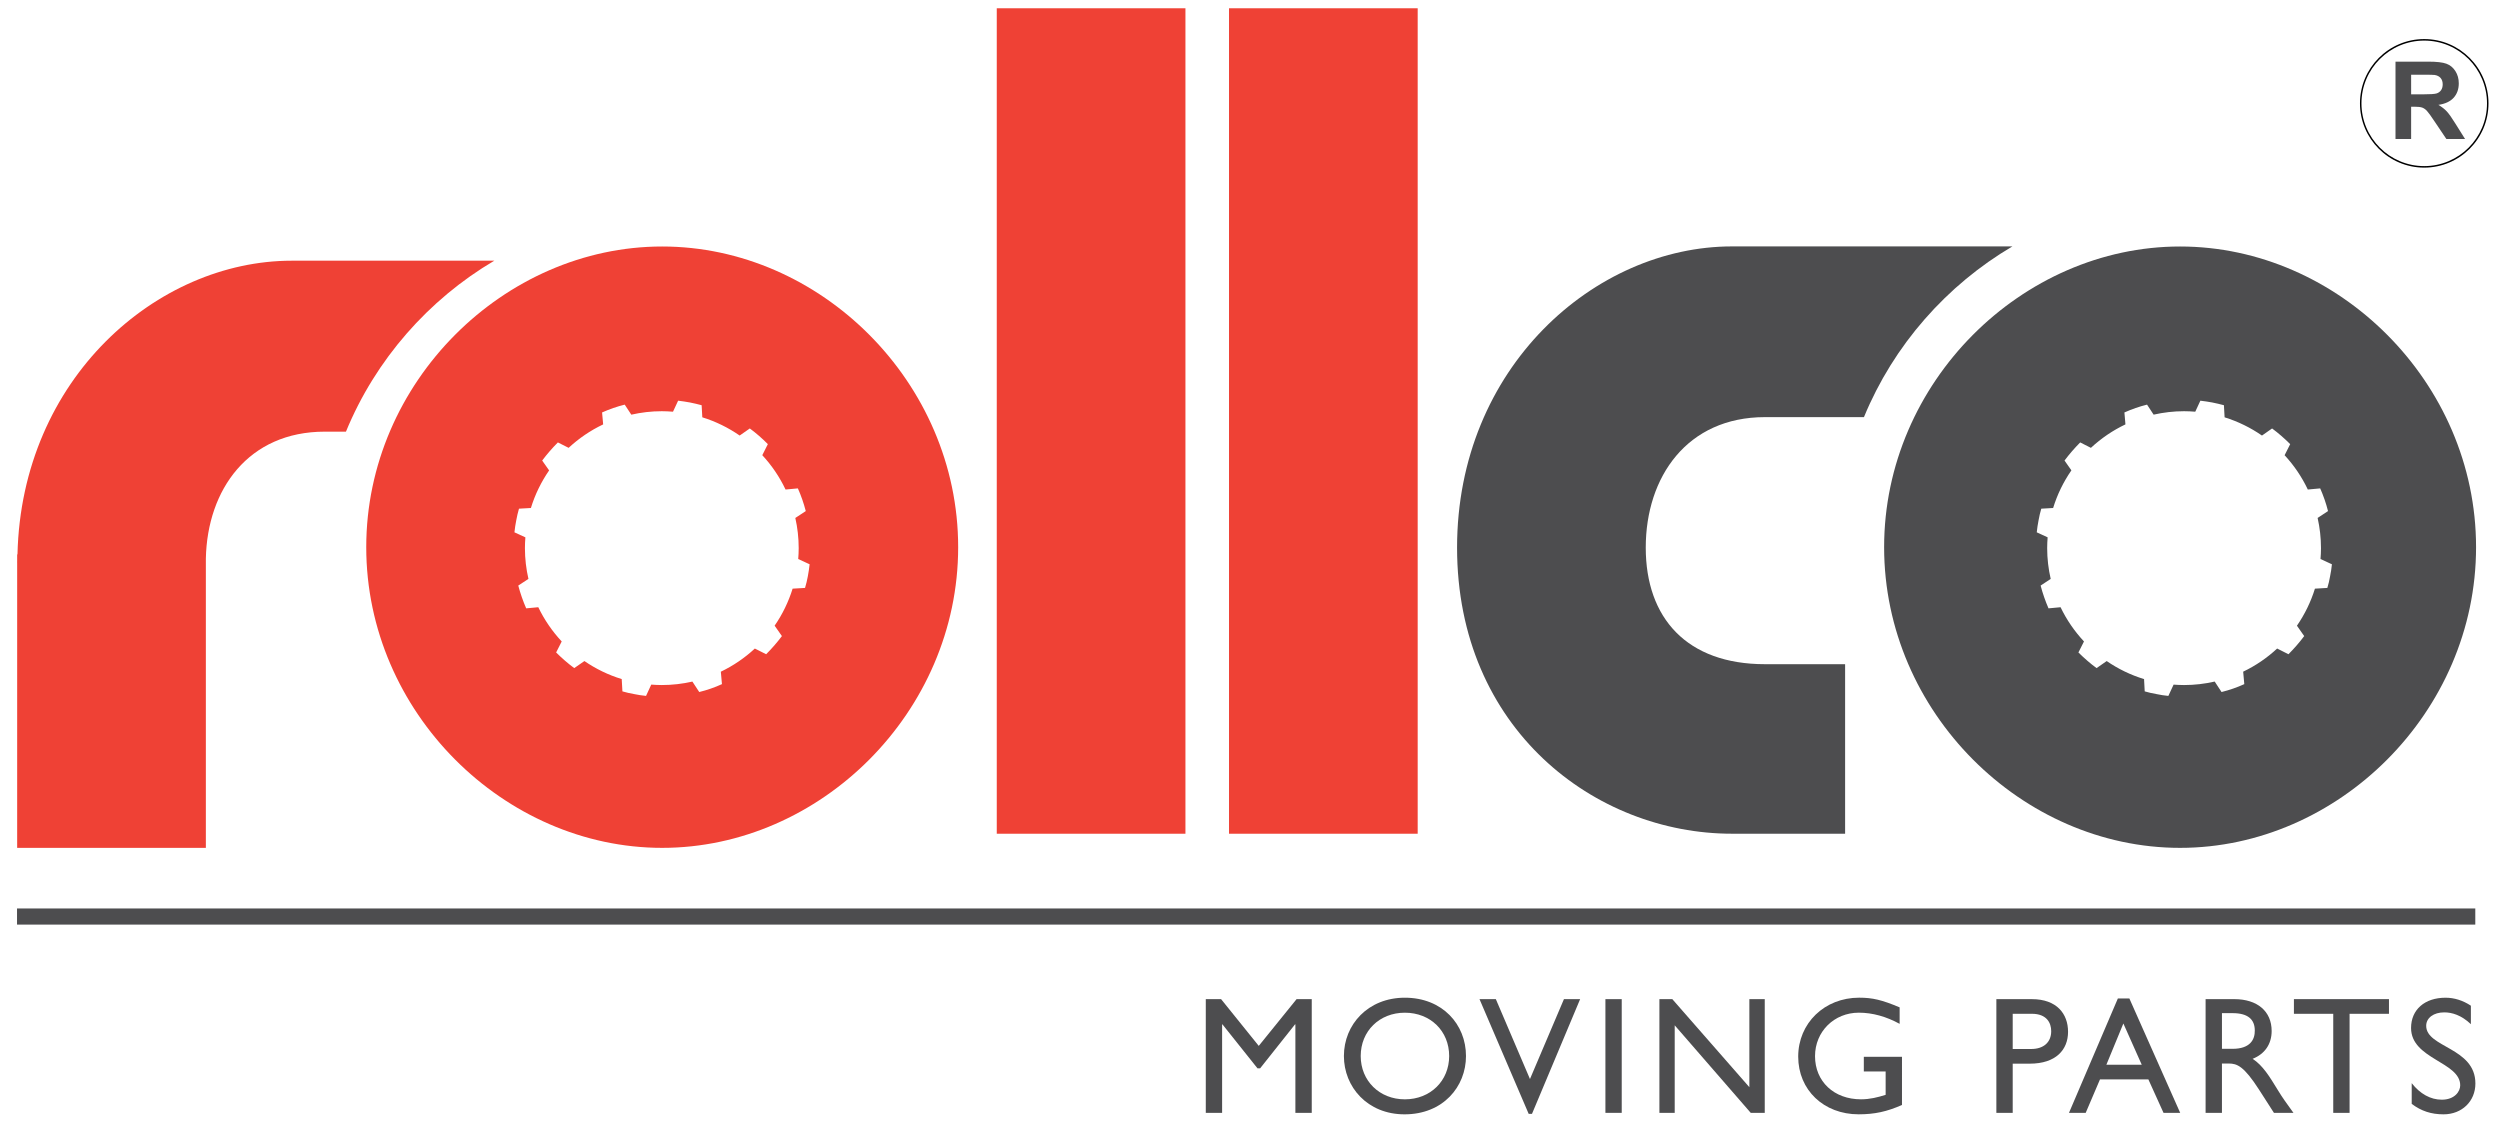 <?xml version="1.0" encoding="utf-8"?>
<!-- Generator: Adobe Illustrator 16.0.0, SVG Export Plug-In . SVG Version: 6.00 Build 0)  -->
<!DOCTYPE svg PUBLIC "-//W3C//DTD SVG 1.1//EN" "http://www.w3.org/Graphics/SVG/1.1/DTD/svg11.dtd">
<svg version="1.1" id="Layer_1" xmlns="http://www.w3.org/2000/svg" xmlns:xlink="http://www.w3.org/1999/xlink" x="0px" y="0px"
	 width="146.848px" height="65.834px" viewBox="0 0 146.848 65.834" enable-background="new 0 0 146.848 65.834"
	 xml:space="preserve">
<g>
	<defs>
		<rect id="SVGID_1_" x="1" y="0.485" width="145.173" height="64.969"/>
	</defs>
	<clipPath id="SVGID_2_">
		<use xlink:href="#SVGID_1_"  overflow="visible"/>
	</clipPath>
	<path clip-path="url(#SVGID_2_)" fill="#4D4D4F" d="M96.67,32.166c0-4.15,2.426-7.664,7.001-7.664h5.816
		c1.74-4.23,4.862-7.758,8.72-10.028h-16.476c-8.038,0-16.144,7.109-16.144,17.692c0,10.653,8.105,16.806,16.144,16.806h6.649
		v-9.958h-4.71C99.096,39.014,96.67,36.315,96.67,32.166"/>
	<path clip-path="url(#SVGID_2_)" fill="#EF4135" d="M20.321,25.355c1.739-4.234,4.854-7.767,8.714-10.042H17.14
		c-7.911,0-15.874,6.914-16.113,17.249L1.008,32.57v0.397c0,0.02-0.002,0.043-0.002,0.063l0.002,0.001v16.771h11.084V32.813
		c0.082-4.06,2.497-7.458,6.985-7.458H20.321z"/>
	<rect x="58.549" y="0.485" clip-path="url(#SVGID_2_)" fill="#EF4135" width="11.083" height="48.486"/>
	<rect x="72.191" y="0.485" clip-path="url(#SVGID_2_)" fill="#EF4135" width="11.083" height="48.486"/>
	<polygon clip-path="url(#SVGID_2_)" fill="#4D4D4F" points="77.051,65.368 76.09,65.368 76.09,60.17 76.069,60.17 74.019,62.753 
		73.864,62.753 71.805,60.17 71.786,60.17 71.786,65.368 70.827,65.368 70.827,58.689 71.726,58.689 73.938,61.435 76.16,58.689 
		77.051,58.689 	"/>
	<path clip-path="url(#SVGID_2_)" fill="#4D4D4F" d="M82.521,58.604c2.204,0,3.59,1.566,3.59,3.427c0,1.801-1.347,3.424-3.608,3.424
		c-2.187,0-3.563-1.614-3.563-3.424C78.939,60.179,80.358,58.604,82.521,58.604 M82.521,64.574c1.5,0,2.602-1.088,2.602-2.544
		c0-1.469-1.102-2.545-2.602-2.545c-1.49,0-2.594,1.076-2.594,2.545C79.927,63.486,81.03,64.574,82.521,64.574"/>
	<polygon clip-path="url(#SVGID_2_)" fill="#4D4D4F" points="89.988,65.426 89.793,65.426 86.904,58.688 87.864,58.688 
		89.869,63.382 91.865,58.688 92.816,58.688 	"/>
	<rect x="94.301" y="58.689" clip-path="url(#SVGID_2_)" fill="#4D4D4F" width="0.958" height="6.679"/>
	<polygon clip-path="url(#SVGID_2_)" fill="#4D4D4F" points="103.66,65.368 102.837,65.368 98.371,60.226 98.371,65.368 
		97.472,65.368 97.472,58.689 98.231,58.689 102.756,63.86 102.756,58.689 103.66,58.689 	"/>
	<path clip-path="url(#SVGID_2_)" fill="#4D4D4F" d="M111.721,64.905c-0.889,0.393-1.613,0.549-2.546,0.549
		c-2.048,0-3.55-1.428-3.55-3.388c0-1.968,1.547-3.463,3.58-3.463c0.784,0,1.332,0.128,2.378,0.569v0.968
		c-0.784-0.429-1.594-0.656-2.398-0.656c-1.446,0-2.572,1.106-2.572,2.555c0,1.49,1.116,2.534,2.7,2.534
		c0.522,0,0.988-0.118,1.448-0.264v-1.371h-1.282v-0.862h2.242V64.905z"/>
	<path clip-path="url(#SVGID_2_)" fill="#4D4D4F" d="M119.351,58.689c1.458,0,2.125,0.859,2.125,1.92c0,1.046-0.705,1.87-2.253,1.87
		h-0.998v2.889h-0.96v-6.679H119.351z M118.225,61.617h1.089c0.714,0,1.172-0.384,1.172-1.046c0-0.491-0.266-1.022-1.135-1.022
		h-1.126V61.617z"/>
	<path clip-path="url(#SVGID_2_)" fill="#4D4D4F" d="M128.063,65.369h-0.979l-0.891-1.967h-2.841l-0.84,1.967h-0.982l2.871-6.718
		h0.677L128.063,65.369z M123.727,62.541h2.077l-1.079-2.422L123.727,62.541z"/>
	<path clip-path="url(#SVGID_2_)" fill="#4D4D4F" d="M131.238,58.688c1.354,0,2.197,0.713,2.197,1.873
		c0,0.771-0.404,1.349-1.117,1.633c0.605,0.401,0.979,1.018,1.489,1.851c0.284,0.463,0.449,0.687,0.909,1.324h-1.146l-0.88-1.371
		c-0.885-1.373-1.287-1.528-1.773-1.528h-0.402v2.899h-0.96v-6.681H131.238z M130.516,61.607h0.619c1.025,0,1.321-0.528,1.31-1.088
		c-0.008-0.624-0.381-1.008-1.31-1.008h-0.619V61.607z"/>
	<polygon clip-path="url(#SVGID_2_)" fill="#4D4D4F" points="140.326,59.55 138.012,59.55 138.012,65.369 137.053,65.369 
		137.053,59.55 134.743,59.55 134.743,58.688 140.326,58.688 	"/>
	<path clip-path="url(#SVGID_2_)" fill="#4D4D4F" d="M145.138,60.16c-0.567-0.539-1.116-0.694-1.565-0.694
		c-0.619,0-1.06,0.321-1.06,0.789c0,1.288,2.89,1.264,2.89,3.388c0,1.05-0.795,1.812-1.871,1.812c-0.724,0-1.312-0.193-1.87-0.614
		v-1.217c0.492,0.629,1.107,0.971,1.766,0.971c0.743,0,1.083-0.47,1.083-0.844c0-1.381-2.887-1.536-2.887-3.368
		c0-1.081,0.805-1.778,2.024-1.778c0.511,0,1.017,0.156,1.49,0.469V60.16z"/>
	<rect x="1" y="53.362" clip-path="url(#SVGID_2_)" fill="#4D4D4F" width="144.397" height="0.948"/>
	<path clip-path="url(#SVGID_2_)" fill="#EF4135" d="M38.896,14.479c-9.28,0-17.383,7.965-17.383,17.662s8.103,17.662,17.383,17.662
		c9.282,0,17.386-7.965,17.386-17.662S48.178,14.479,38.896,14.479 M47.452,33.847c-0.043,0.235-0.098,0.466-0.165,0.687
		l-0.73,0.043c-0.242,0.783-0.601,1.515-1.056,2.175l0.428,0.611c-0.282,0.376-0.594,0.734-0.926,1.066l-0.664-0.334
		c-0.591,0.548-1.263,1.008-1.998,1.36l0.066,0.73c-0.431,0.198-0.873,0.35-1.334,0.464l-0.403-0.614
		c-0.578,0.133-1.178,0.204-1.796,0.204c-0.209,0-0.415-0.011-0.62-0.026l-0.306,0.664c-0.234-0.021-0.474-0.061-0.703-0.108
		c-0.223-0.041-0.457-0.088-0.685-0.158l-0.041-0.723c-0.789-0.241-1.526-0.602-2.191-1.058l-0.598,0.414
		c-0.369-0.271-0.73-0.588-1.063-0.918l0.327-0.647c-0.554-0.594-1.02-1.271-1.375-2.011l-0.711,0.066
		c-0.187-0.428-0.345-0.885-0.465-1.338l0.597-0.392c-0.133-0.583-0.206-1.187-0.206-1.808c0-0.213,0.01-0.423,0.027-0.632
		l-0.643-0.296c0.025-0.241,0.059-0.469,0.106-0.702c0.041-0.226,0.094-0.456,0.16-0.687l0.701-0.04
		c0.244-0.796,0.608-1.538,1.07-2.208l-0.407-0.579c0.275-0.37,0.591-0.732,0.922-1.065l0.631,0.319
		c0.599-0.556,1.282-1.023,2.028-1.377l-0.063-0.702c0.431-0.192,0.878-0.348,1.33-0.46l0.387,0.59
		c0.576-0.131,1.175-0.203,1.791-0.203c0.222,0,0.441,0.012,0.658,0.029l0.301-0.647c0.23,0.028,0.466,0.063,0.694,0.105
		c0.231,0.045,0.456,0.1,0.687,0.161l0.039,0.71c0.791,0.245,1.529,0.61,2.195,1.071l0.595-0.416
		c0.374,0.276,0.734,0.589,1.06,0.921l-0.326,0.649c0.552,0.596,1.014,1.275,1.366,2.017l0.724-0.067
		c0.192,0.429,0.346,0.879,0.464,1.333l-0.614,0.404c0.129,0.57,0.198,1.163,0.198,1.772c0,0.216-0.011,0.429-0.027,0.64
		l0.669,0.309C47.533,33.388,47.492,33.618,47.452,33.847"/>
	<path clip-path="url(#SVGID_2_)" fill="#4D4D4F" d="M128.056,14.479c-9.282,0-17.384,7.965-17.384,17.662
		s8.102,17.662,17.384,17.662c9.279,0,17.386-7.965,17.386-17.662S137.335,14.479,128.056,14.479 M136.868,33.847
		c-0.04,0.235-0.094,0.466-0.162,0.687l-0.729,0.043c-0.242,0.783-0.602,1.515-1.057,2.176l0.427,0.61
		c-0.281,0.376-0.594,0.734-0.925,1.066l-0.664-0.335c-0.59,0.548-1.262,1.008-1.996,1.359l0.066,0.732
		c-0.435,0.198-0.878,0.35-1.336,0.464l-0.403-0.615c-0.578,0.133-1.18,0.205-1.798,0.205c-0.208,0-0.412-0.011-0.616-0.025
		l-0.307,0.663c-0.237-0.021-0.479-0.061-0.702-0.108c-0.227-0.041-0.456-0.088-0.688-0.158l-0.038-0.722
		c-0.79-0.241-1.528-0.601-2.194-1.059l-0.595,0.414c-0.373-0.271-0.73-0.588-1.067-0.918l0.327-0.647
		c-0.554-0.594-1.021-1.271-1.375-2.011l-0.709,0.066c-0.185-0.428-0.344-0.885-0.463-1.338l0.592-0.391
		c-0.134-0.582-0.207-1.188-0.207-1.809c0-0.213,0.011-0.424,0.027-0.633l-0.639-0.295c0.021-0.241,0.063-0.469,0.105-0.702
		c0.042-0.226,0.091-0.456,0.16-0.687l0.697-0.04c0.244-0.797,0.609-1.54,1.073-2.211l-0.404-0.576
		c0.276-0.37,0.59-0.732,0.921-1.065l0.629,0.319c0.599-0.557,1.281-1.023,2.028-1.378l-0.06-0.701
		c0.433-0.192,0.876-0.348,1.329-0.46l0.387,0.589c0.575-0.13,1.172-0.202,1.787-0.202c0.222,0,0.441,0.012,0.659,0.029l0.3-0.647
		c0.234,0.028,0.47,0.063,0.697,0.105c0.23,0.045,0.454,0.1,0.686,0.161l0.04,0.711c0.791,0.245,1.529,0.609,2.195,1.071
		l0.594-0.417c0.376,0.276,0.73,0.589,1.064,0.921l-0.328,0.651c0.551,0.595,1.013,1.274,1.363,2.015l0.727-0.067
		c0.189,0.429,0.347,0.879,0.46,1.333l-0.611,0.403c0.128,0.571,0.198,1.163,0.198,1.773c0,0.216-0.011,0.429-0.028,0.64l0.67,0.309
		C136.953,33.388,136.913,33.618,136.868,33.847"/>
	<path clip-path="url(#SVGID_2_)" d="M142.397,9.846c-2.082,0-3.774-1.694-3.774-3.775c0-2.082,1.692-3.776,3.774-3.776
		s3.775,1.694,3.775,3.776C146.173,8.152,144.479,9.846,142.397,9.846 M142.397,2.384c-2.033,0-3.687,1.654-3.687,3.687
		c0,2.032,1.653,3.686,3.687,3.686s3.688-1.654,3.688-3.686C146.085,4.038,144.431,2.384,142.397,2.384"/>
	<path clip-path="url(#SVGID_2_)" fill="#4D4D4F" d="M140.71,8.166V3.621h1.932c0.485,0,0.839,0.041,1.059,0.122
		c0.221,0.082,0.396,0.227,0.528,0.436c0.133,0.209,0.198,0.447,0.198,0.716c0,0.341-0.101,0.623-0.3,0.845
		c-0.201,0.222-0.5,0.362-0.899,0.42c0.198,0.115,0.362,0.243,0.491,0.381c0.129,0.139,0.304,0.385,0.521,0.738l0.556,0.887h-1.098
		l-0.664-0.989c-0.234-0.354-0.396-0.577-0.482-0.668c-0.087-0.092-0.179-0.155-0.276-0.19c-0.097-0.034-0.251-0.051-0.462-0.051
		h-0.186v1.898H140.71z M141.628,5.542h0.679c0.439,0,0.715-0.019,0.825-0.056c0.108-0.037,0.194-0.101,0.257-0.192
		c0.062-0.091,0.093-0.205,0.093-0.341c0-0.153-0.041-0.277-0.123-0.371c-0.081-0.094-0.197-0.153-0.345-0.178
		c-0.075-0.01-0.298-0.015-0.67-0.015h-0.716V5.542z"/>
</g>
</svg>

